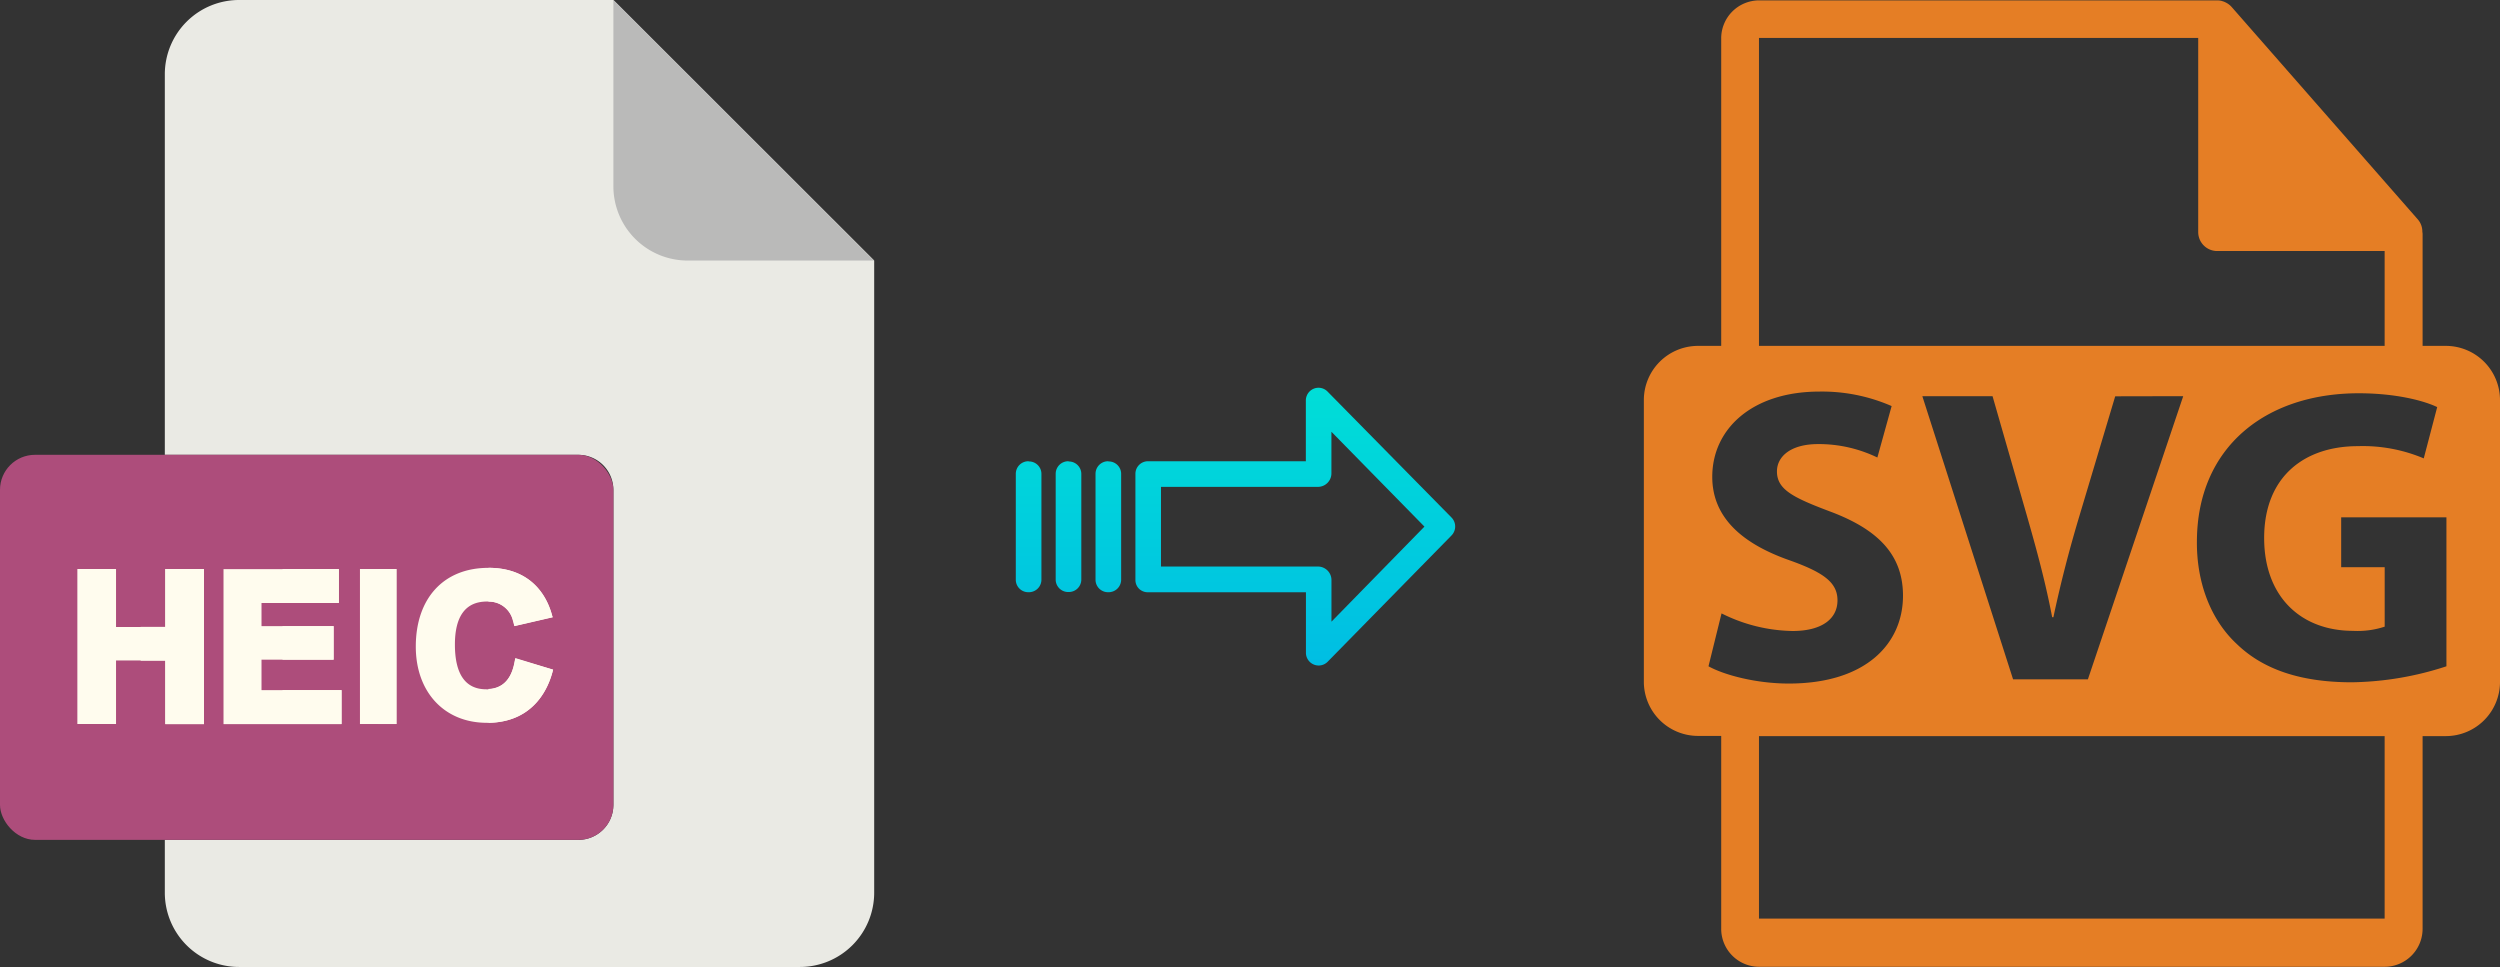 <svg xmlns="http://www.w3.org/2000/svg" xmlns:xlink="http://www.w3.org/1999/xlink" viewBox="0 0 517.08 200"><rect x="0" y="0" width="517.08" height="200" fill="#333333" stroke="none"/><defs><style>.cls-1{fill:#e57e25;}.cls-2{fill:#eaeae4;}.cls-3{fill:#babab9;}.cls-4{fill:#ad4d7b;}.cls-5{fill:#fffcee;}.cls-6{fill:url(#linear-gradient);}.cls-7{fill:url(#linear-gradient-2);}.cls-8{fill:url(#linear-gradient-3);}.cls-9{fill:url(#linear-gradient-4);}</style><linearGradient id="linear-gradient" x1="267.89" y1="136.51" x2="267.89" y2="17.31" gradientTransform="matrix(1, 0, 0, -1, 0, 186.59)" gradientUnits="userSpaceOnUse"><stop offset="0" stop-color="#00efd1"/><stop offset="1" stop-color="#00acea"/></linearGradient><linearGradient id="linear-gradient-2" x1="229.24" y1="136.51" x2="229.24" y2="17.31" xlink:href="#linear-gradient"/><linearGradient id="linear-gradient-3" x1="220.99" y1="136.51" x2="220.99" y2="17.31" xlink:href="#linear-gradient"/><linearGradient id="linear-gradient-4" x1="212.75" y1="136.51" x2="212.75" y2="17.31" xlink:href="#linear-gradient"/></defs><title>heic svg</title><g id="Layer_2" data-name="Layer 2"><g id="Layer_5_Image" data-name="Layer 5 Image"><path class="cls-1" d="M505.87,71.54h-4.8V48.37a3.29,3.29,0,0,0-.05-.44,3.82,3.82,0,0,0-.93-2.54l-38.56-44s0,0,0,0a4,4,0,0,0-.78-.65,2.2,2.2,0,0,0-.26-.15,3.51,3.51,0,0,0-.77-.33l-.21-.07a3.82,3.82,0,0,0-.9-.11H363.81A7.85,7.85,0,0,0,356,7.84v63.7h-4.8A11.21,11.21,0,0,0,340,82.75V141a11.21,11.21,0,0,0,11.21,11.21H356v39.91a7.85,7.85,0,0,0,7.84,7.84H493.22a7.85,7.85,0,0,0,7.85-7.84V152.25h4.8A11.21,11.21,0,0,0,517.08,141V82.75A11.21,11.21,0,0,0,505.87,71.54ZM363.81,7.84h90.85V48a3.92,3.92,0,0,0,3.92,3.92h34.64V71.54H363.81Zm87.75,74.1-19.72,58.57H416.37L397.6,81.94h14.52l7.12,24.77c2,7,3.82,13.64,5.21,20.94h.26c1.48-7,3.3-14,5.3-20.68l7.48-25Zm-98.19,55.87,2.7-10.94a33.82,33.82,0,0,0,14.68,3.64c6.08,0,9.3-2.51,9.3-6.34,0-3.65-2.78-5.73-9.82-8.25-9.73-3.39-16.08-8.78-16.08-17.29,0-10,8.35-17.64,22.16-17.64a35.92,35.92,0,0,1,14.94,3L388.3,94.63a27.78,27.78,0,0,0-12.25-2.78c-5.73,0-8.52,2.61-8.52,5.65,0,3.74,3.3,5.39,10.87,8.25,10.33,3.83,15.2,9.21,15.2,17.47,0,9.81-7.56,18.16-23.63,18.16C363.28,141.38,356.67,139.64,353.37,137.81ZM493.22,190H363.81V152.25H493.22V190ZM506,137.81a65.43,65.43,0,0,1-19.54,3.31c-10.69,0-18.42-2.7-23.81-7.91-5.39-5-8.34-12.69-8.26-21.29.09-19.46,14.26-30.58,33.46-30.58,7.55,0,13.38,1.48,16.24,2.86l-2.78,10.61a32.37,32.37,0,0,0-13.64-2.53c-11,0-19.37,6.26-19.37,19,0,12.08,7.55,19.2,18.42,19.2a17.71,17.71,0,0,0,6.51-.87V117.31h-9V107H506v30.84Z"/></g><g id="Layer_2-2" data-name="Layer 2"><path class="cls-2" d="M119.62,173.71H34.09v10.93A15.36,15.36,0,0,0,49.45,200h116a15.37,15.37,0,0,0,15.36-15.36V53.89L126.87,0H49.45A15.36,15.36,0,0,0,34.09,15.36V94.07h85.53a7.25,7.25,0,0,1,7.25,7.24h0v65.16A7.25,7.25,0,0,1,119.62,173.71Z"/><path class="cls-3" d="M180.76,53.89,126.87,0V38.53a15.36,15.36,0,0,0,15.36,15.36h38.53Z"/><rect class="cls-4" y="94.07" width="126.87" height="79.64" rx="7.24"/><g id="H"><path class="cls-5" d="M24,136.61H34.19v13.14h8V117.69h-8v12H24v-12h-8v32.06h8Z"/><path class="cls-5" d="M34.19,129.65h-5.1v7h5.1v13.14h8V117.69h-8Z"/><g id="E"><path class="cls-5" d="M70.64,142.74H54.09v-6.3H69V129.5H54.09v-4.78h16v-7H46.23v32.06H70.64Z"/><path class="cls-5" d="M58.43,142.74H70.64v7H58.43Z"/><path class="cls-5" d="M58.43,129.5H69v6.94H58.43Z"/><path class="cls-5" d="M58.43,117.69H70.08v7H58.43Z"/></g><g id="I"><path class="cls-5" d="M74.45,117.69H82v32.06H74.45Z"/><path class="cls-5" d="M78.21,117.69H82v32.06H78.21Z"/></g><g id="C"><path class="cls-5" d="M114.4,138.51a2.36,2.36,0,0,0-.11.4l-.06.22c-.64,2.27-3.21,10.21-13.2,10.37a2,2,0,0,1-.34,0c-8.79,0-14.69-6.37-14.69-15.76,0-10,5.77-16.29,15-16.29h0c10.11,0,12.53,7.59,13.13,9.68,0,.07,0,.15.06.2a1.55,1.55,0,0,0,.09.32l-7.92,1.83c0-.06-.06-.3-.15-.64a1.93,1.93,0,0,0-.12-.42,5.12,5.12,0,0,0-5.12-4,1.23,1.23,0,0,0-.27,0c-4.37,0-6.61,3-6.61,8.89,0,6.14,2.18,9.26,6.48,9.26a1.39,1.39,0,0,0,.4,0c4.84-.23,5.31-5.13,5.56-6.22a.58.58,0,0,1,0-.17Z"/><path class="cls-5" d="M114.4,138.51a2.36,2.36,0,0,0-.11.4l-.06.22c-.64,2.27-3.21,10.21-13.2,10.37v-7c4.84-.23,5.31-5.13,5.56-6.22a.58.58,0,0,1,0-.17Z"/><path class="cls-5" d="M114.34,127.67l-7.92,1.83c0-.06-.06-.3-.15-.64a1.93,1.93,0,0,0-.12-.42,5.12,5.12,0,0,0-5.12-4s0-6.39,0-7h0c10.11,0,12.53,7.59,13.13,9.68,0,.07,0,.15.06.2A1.55,1.55,0,0,0,114.34,127.67Z"/></g></g></g><g id="Layer_3" data-name="Layer 3"><path class="cls-6" d="M274.59,81a2.61,2.61,0,0,0-3.7-.06,2.64,2.64,0,0,0-.8,1.91V95.4h-32.6A2.6,2.6,0,0,0,234.84,98v0l0,22a2.51,2.51,0,0,0,.78,1.8,2.6,2.6,0,0,0,1.87.7h32.62V135a2.63,2.63,0,0,0,1.63,2.45,2.57,2.57,0,0,0,1,.2,2.61,2.61,0,0,0,1.88-.8l25.6-26.1a2.65,2.65,0,0,0,0-3.71Zm.8,47.58v-8.63a2.8,2.8,0,0,0-2.7-2.77H240.13V100.7h32.55a2.8,2.8,0,0,0,2.7-2.77V89.3l19.24,19.62Z"/><path class="cls-7" d="M229.24,95.4h0A2.6,2.6,0,0,0,226.59,98v21.93a2.58,2.58,0,0,0,2.58,2.56h.07a2.6,2.6,0,0,0,2.65-2.55V98a2.57,2.57,0,0,0-2.58-2.56Z"/><path class="cls-8" d="M221,95.4h0A2.6,2.6,0,0,0,218.35,98v0l0,21.89a2.58,2.58,0,0,0,2.59,2.56H221a2.59,2.59,0,0,0,2.65-2.55v0l0-21.89a2.58,2.58,0,0,0-2.58-2.56Z"/><path class="cls-9" d="M212.75,95.4h0A2.6,2.6,0,0,0,210.1,98v21.93a2.58,2.58,0,0,0,2.58,2.56h.07a2.6,2.6,0,0,0,2.65-2.55V98a2.57,2.57,0,0,0-2.58-2.56Z"/></g></g></svg>